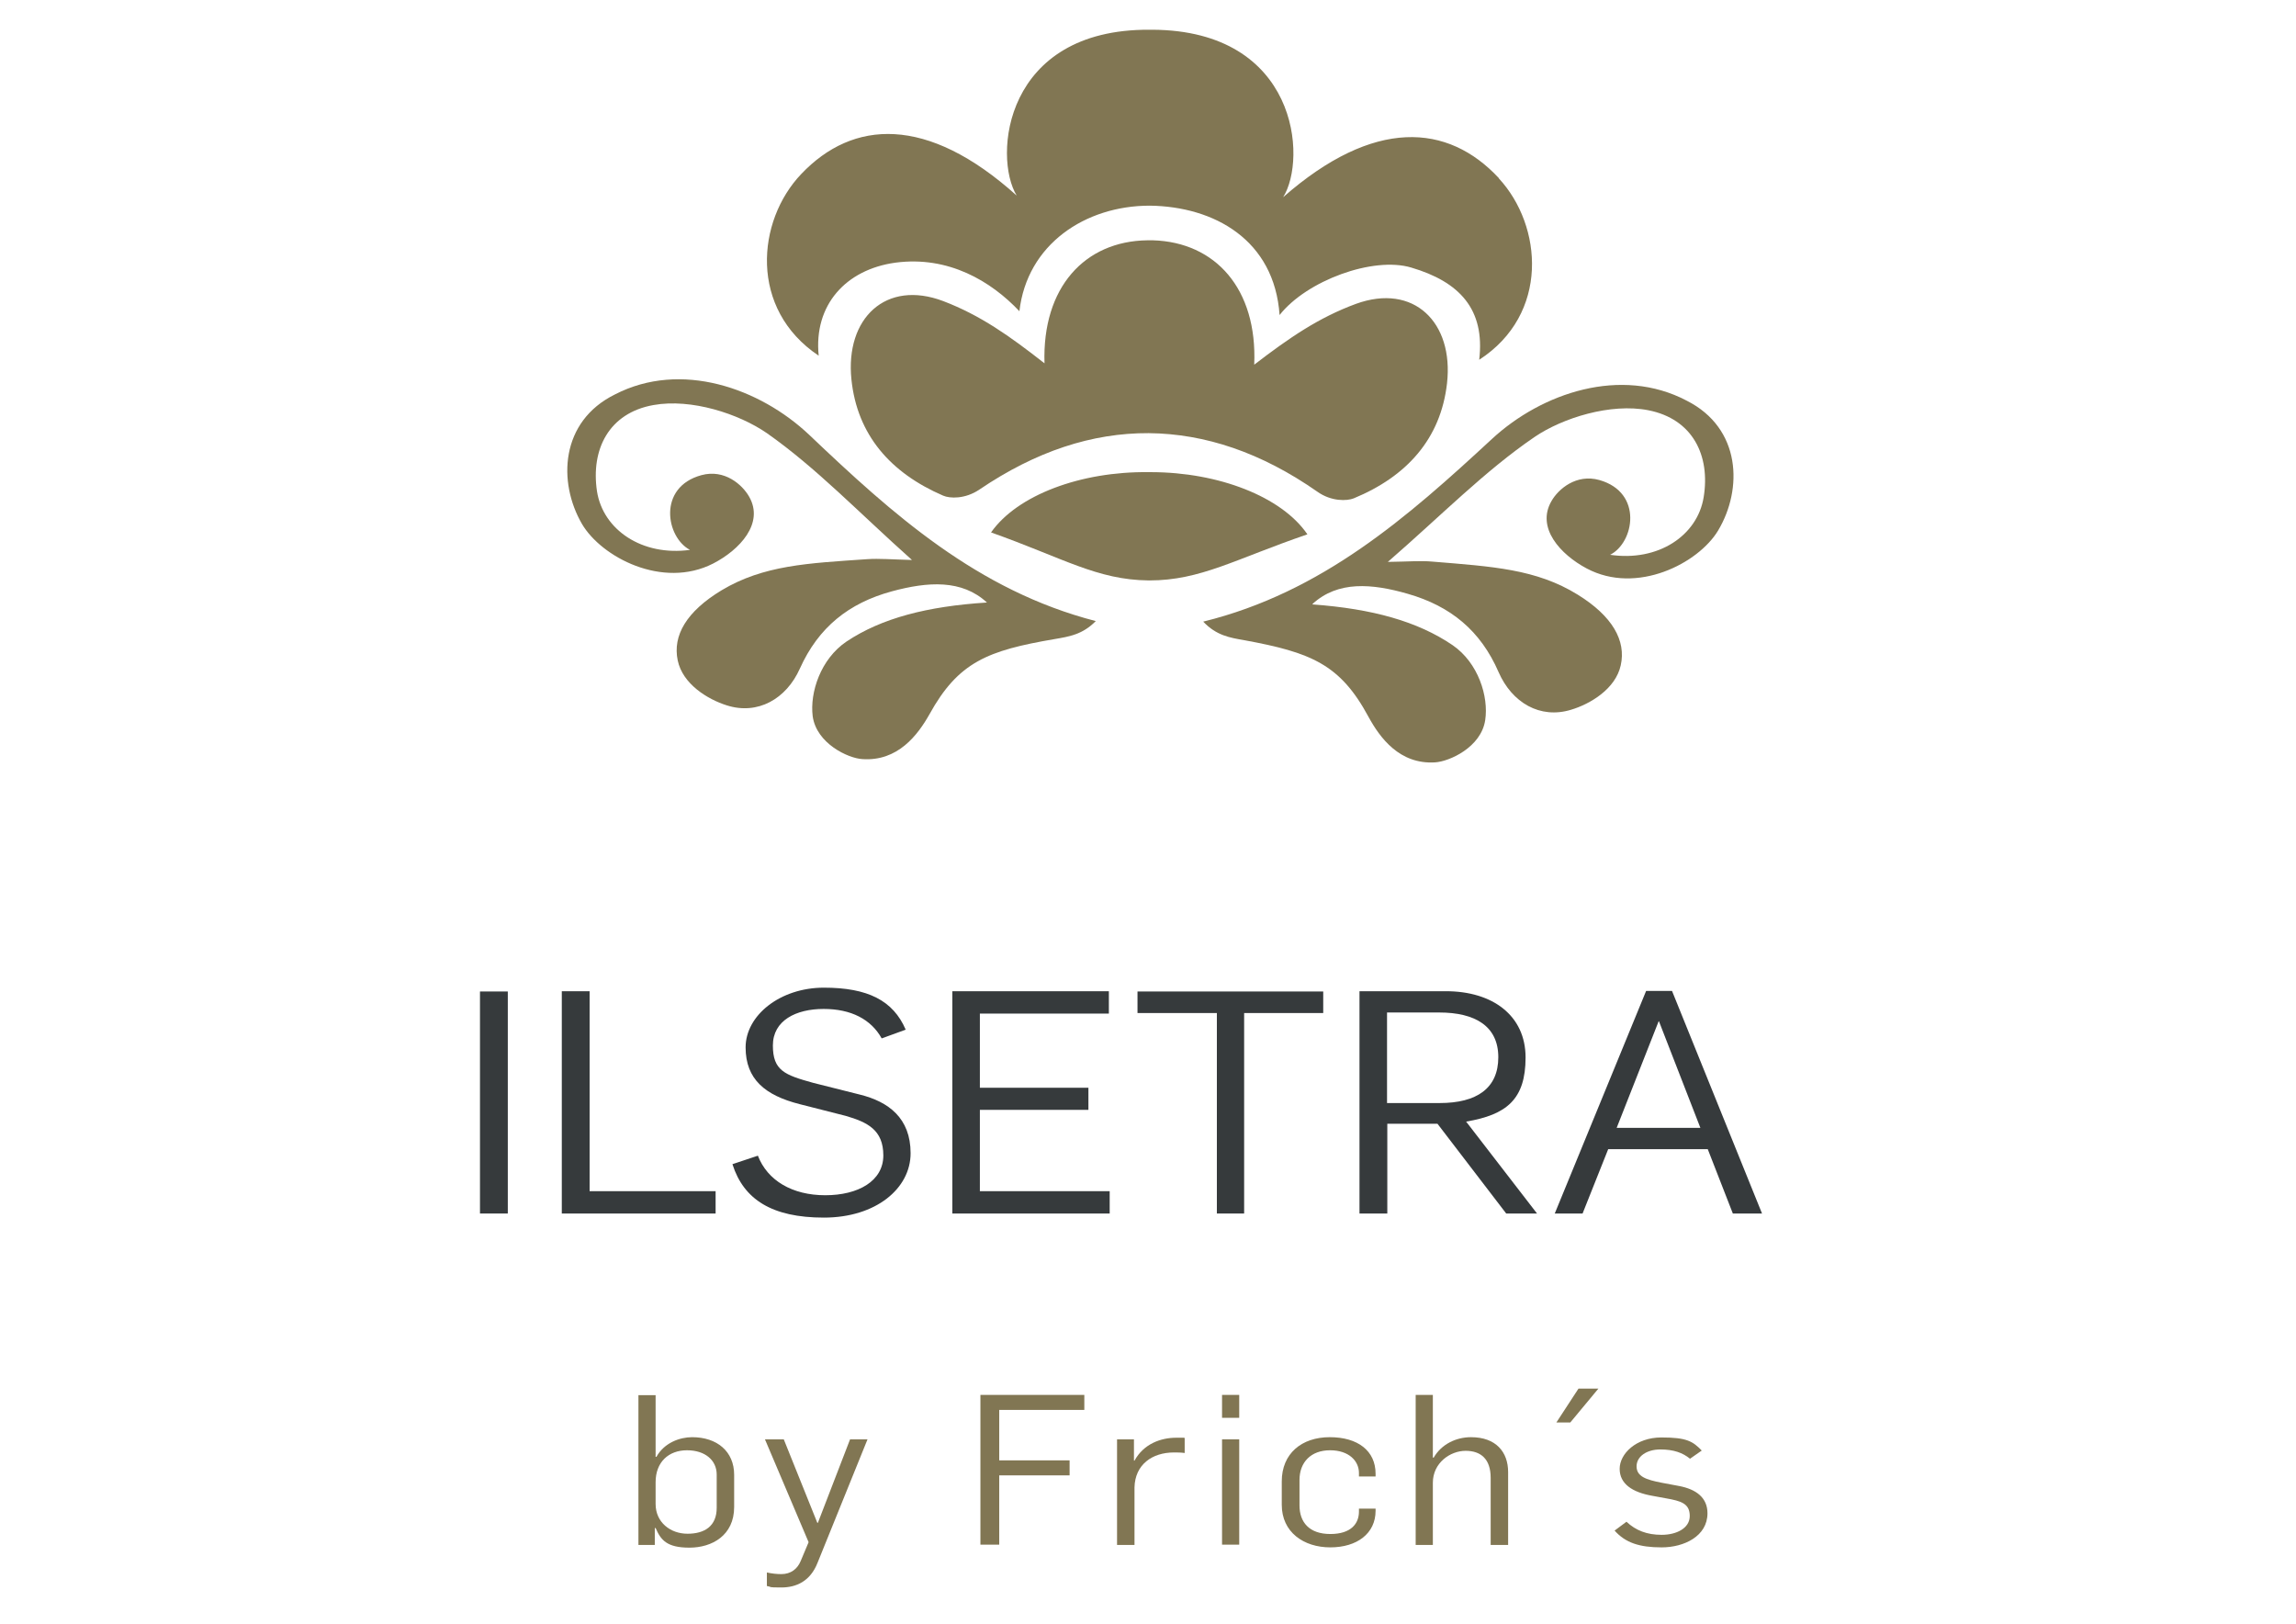 <?xml version="1.0" encoding="UTF-8"?>
<svg id="Layer_1" xmlns="http://www.w3.org/2000/svg" version="1.1" viewBox="0 0 841.9 595.3">
  <!-- Generator: Adobe Illustrator 29.5.1, SVG Export Plug-In . SVG Version: 2.1.0 Build 141)  -->
  <defs>
    <style>
      .st0 {
        fill: #363a3c;
      }

      .st1 {
        fill: #817653;
      }

      .st2 {
        isolation: isolate;
      }
    </style>
  </defs>
  <g>
    <path class="st1" d="M361.8,220.9c-21.8,1.4-38.5,5.7-51.4,14.3-9.5,6.4-13.5,18.7-12.4,27.4,1.4,10,13,15.4,18.2,15.7,13,.9,20.3-8.8,24.6-16.4,10.6-19.2,21.3-23.4,45.9-27.6,5.2-.9,10.2-1.6,15.1-6.6-43.4-11.2-74.5-39.2-105.1-68.3-18.1-17.1-47-27.3-71.2-14.8-20.1,9.9-21,32.2-12.1,47.5,7.1,12.1,29.5,24,48.1,14.5,9.7-5,18.8-14.7,13.2-24.5-2.5-4.4-9-10.2-17.5-7.9-16.2,4.4-13,22.8-4.2,27.4-17.6,2.4-31.9-7.4-34.1-21.5-2.3-15.4,4.4-28.7,20.7-31.6,13.9-2.5,31.3,3.2,41.6,10.3,18.1,12.7,33.7,29.1,53.2,46.5-7.6-.2-12.1-.6-16.4-.3-21.9,1.5-38,2.2-53.4,11.4-12.9,7.8-18,16.6-16.1,25.7,1.8,8.7,11,14.3,18,16.5,11.3,3.6,21.8-2.3,26.8-13.5,6.8-15.1,17.9-24,33.7-28.3,13.3-3.6,25.7-4.4,34.9,4.1h-.1Z"/>
    <path class="st1" d="M481.4,221.6c21.8,1.6,38.4,6.2,51.2,14.9,9.5,6.5,13.3,18.9,12,27.5-1.5,10-13.2,15.2-18.4,15.5-13,.8-20.2-9-24.4-16.7-10.4-19.3-21.1-23.6-45.6-28.1-5.2-.9-10.2-1.7-15-6.8,43.5-10.7,74.9-38.3,105.9-67,18.3-16.9,47.3-26.7,71.4-14,20,10.1,20.6,32.4,11.5,47.6-7.2,12-29.8,23.7-48.2,13.9-9.6-5.1-18.6-14.9-12.9-24.7,2.5-4.4,9.1-10.1,17.6-7.7,16.1,4.6,12.7,23,3.9,27.4,17.6,2.6,32-7,34.3-21.1,2.5-15.3-4-28.7-20.3-31.9-13.8-2.7-31.4,2.8-41.7,9.8-18.3,12.5-34,28.6-53.8,45.8,7.6-.1,12.1-.5,16.4-.1,21.9,1.8,38,2.7,53.2,12.1,12.8,7.9,17.8,16.9,15.8,25.9-1.9,8.7-11.2,14.2-18.2,16.3-11.4,3.5-21.7-2.6-26.6-13.8-6.6-15.2-17.6-24.2-33.3-28.7-13.2-3.8-25.6-4.8-34.9,3.7v.2Z"/>
    <g>
      <path class="st1" d="M422,173.1h-.9c-24.8-.3-48.1,8.4-57.7,22.1,26.5,9.4,38.8,17.4,57.8,17.6h.2c18.9,0,31.4-7.8,58-16.9-9.4-13.8-32.6-22.8-57.4-22.8h0Z"/>
      <path class="st1" d="M549.6,65.3c-18.7-20.1-45.8-22.2-79.1,7,8.9-14.1,5.4-61.1-47.9-61.4h-1.1c-53.4-.3-57.4,46.6-48.7,60.8-32.9-29.6-60.1-27.8-79-7.9-16.4,17.2-19.2,49.5,6.4,66.6-1.9-18.6,10-31.6,28.1-34.1,19.5-2.6,35.1,6.8,45.5,17.8,2.8-24.5,24.1-38.7,47.8-38.7,23.7.3,45.7,12.6,47.6,40.1,9.9-12.6,34.3-21.6,48.3-17.4,17.6,5.2,27.1,15.2,24.9,33.8,25.8-16.7,23.3-49.1,7.2-66.5h0Z"/>
      <path class="st1" d="M497.2,111.4c-13.6,5-24.4,12.4-37.3,22.3,1.2-27.9-14.3-44.9-37.1-45.6h-2.1c-22.9.3-38.6,17.2-37.7,45.1-12.9-10.1-23.5-17.6-37.1-22.8-21.1-8-36,6.3-33.7,28.7,2.1,20.4,14.4,34.3,33.6,42.6,2.5,1.1,8.1,1.3,13.3-2.2,20.8-14.1,41.4-20.8,62.1-20.7,20.7.2,41.3,7.1,61.9,21.5,5.1,3.6,10.8,3.4,13.3,2.4,19.4-8,31.9-21.8,34.2-42.2,2.5-22.3-12.2-36.8-33.4-29.1h0Z"/>
    </g>
  </g>
  <g class="st2">
    <g class="st2">
      <path class="st0" d="M176,363.5h10.2v81.4h-10.2v-81.4Z"/>
      <path class="st0" d="M206,363.4h10.2v73.3h46.2v8.2h-56.4v-81.5Z"/>
      <path class="st0" d="M268.6,426.8l9.3-3.1c3.5,9.1,12.6,14.5,24.7,14.5s21.3-5.2,21.3-14.6-5.9-12.2-13.8-14.5l-16.9-4.3c-12.6-3.2-19.8-9.1-19.8-20.8s12.6-21.9,28.7-21.9,25.4,4.7,30,15.4l-8.8,3.2c-3.9-7-11.2-10.8-21.3-10.8s-18.6,4.2-18.6,13.4,4.3,10.8,14.8,13.7l17.1,4.3c10.5,2.6,18.6,8.6,18.6,21.5s-12.7,23.6-31.8,23.6-29.4-6.7-33.5-19.5Z"/>
      <path class="st0" d="M349.1,363.4h57.5v8.2h-47.3v27.2h39.8v8.1h-39.8v29.8h47.6v8.2h-57.7v-81.5Z"/>
      <path class="st0" d="M446.2,371.4h-29.1v-7.9h68.1v7.9h-29v73.5h-10v-73.5Z"/>
      <path class="st0" d="M498.4,363.4h31.8c17.1,0,29.2,8.9,29.2,24.3s-7,21-21.8,23.5l26,33.7h-11.3l-25.2-32.9h-18.4v32.9h-10.2v-81.5ZM527.9,404.4c13.6,0,21.5-5.4,21.5-16.8s-8.5-16.4-21.7-16.4h-19.1v33.2h19.3Z"/>
      <path class="st0" d="M603.7,363.3h9.4l33,81.6h-10.7l-9.2-23.6h-36.5l-9.4,23.6h-10.2l33.5-81.6ZM623.5,413.5l-15.2-39.1h-.1l-15.4,39.1h30.7Z"/>
    </g>
  </g>
  <g>
    <path class="st1" d="M240.4,560.2h-.3v6.2h-6v-54.9h6.3v22.6h.3c2.9-5.2,8.6-7.2,13.1-7.2,9.1,0,15.4,5.2,15.4,13.8v11.8c0,10.4-8.1,14.9-16.4,14.9s-10.5-2.8-12.4-7.2h0ZM262.8,552.9v-12.3c0-5.2-4.2-8.9-10.9-8.9s-11.5,4.3-11.5,11.7v8c0,6.7,5.4,10.9,11.7,10.9s10.7-2.8,10.7-9.5h0Z"/>
    <path class="st1" d="M281.2,581.4v-4.9c1.8.4,3.6.6,5.3.6,3.5,0,5.9-1.9,7.1-4.8l2.9-6.9-16-37.7h6.9l12.3,30.6h.2l11.8-30.6h6.4l-18.3,45.2c-2.7,6.9-7.9,9.1-13.3,9.1s-3.2-.2-5.2-.5h0Z"/>
    <path class="st1" d="M359.5,511.4h38.1v5.5h-31.2v18.5h25.8v5.5h-25.8v25.4h-6.9v-55h0Z"/>
    <path class="st1" d="M409.6,527.7h6.2v7.8h.2c3.4-6.2,9.7-8.4,15.3-8.4s2.2,0,3.1.2v5.4c-1.4-.2-2.8-.2-3.9-.2-8.1,0-14.3,4.5-14.5,12.8v21.1h-6.4v-38.6h0Z"/>
    <path class="st1" d="M448.1,511.4h6.3v8.4h-6.3v-8.4ZM448.1,527.7h6.3v38.6h-6.3v-38.6Z"/>
    <path class="st1" d="M470,551.7v-8.6c0-10.2,7.3-16.2,17.6-16.2s16.8,5,16.8,13.4v1h-6.1v-1.3c0-4.3-3.6-8.3-10.6-8.3s-11.2,4.4-11.2,10.9v9.3c0,6.2,3.6,10.5,11.3,10.5s10.5-3.9,10.5-8.2v-1.1h6.1v.8c0,8.3-6.8,13.4-16.6,13.4s-17.8-5.6-17.8-15.6h0Z"/>
    <path class="st1" d="M519.1,511.4h6.3v23h.3c2.9-5,8.3-7.5,13.7-7.5,9.1,0,13.6,5.4,13.6,12.8v26.7h-6.4v-24.6c0-6.9-3.6-9.9-9.2-9.9s-12,4.4-12,11.7v22.8h-6.3v-55h0Z"/>
    <path class="st1" d="M578.7,509.1h7.4l-10.3,12.4h-5.1l8.1-12.4h-.1Z"/>
    <path class="st1" d="M592.1,561.1l4.3-3.2c3.4,3.2,7.5,4.8,12.9,4.8s10.3-2.4,10.3-6.9-3-5.5-8.8-6.5l-4.9-.9c-7.4-1.3-12-4.4-12-9.9s6-11.5,15.3-11.5,11.5,1.4,14.8,4.8l-4.3,3c-2.7-2.2-6-3.4-10.9-3.4s-8.7,2.5-8.7,6.2,3.5,4.9,9.2,6l6.4,1.2c6.3,1.2,10.4,4.3,10.4,10,0,8.4-8.6,12.5-16.8,12.5s-13.3-1.7-17.3-6.2h0Z"/>
  </g>
</svg>